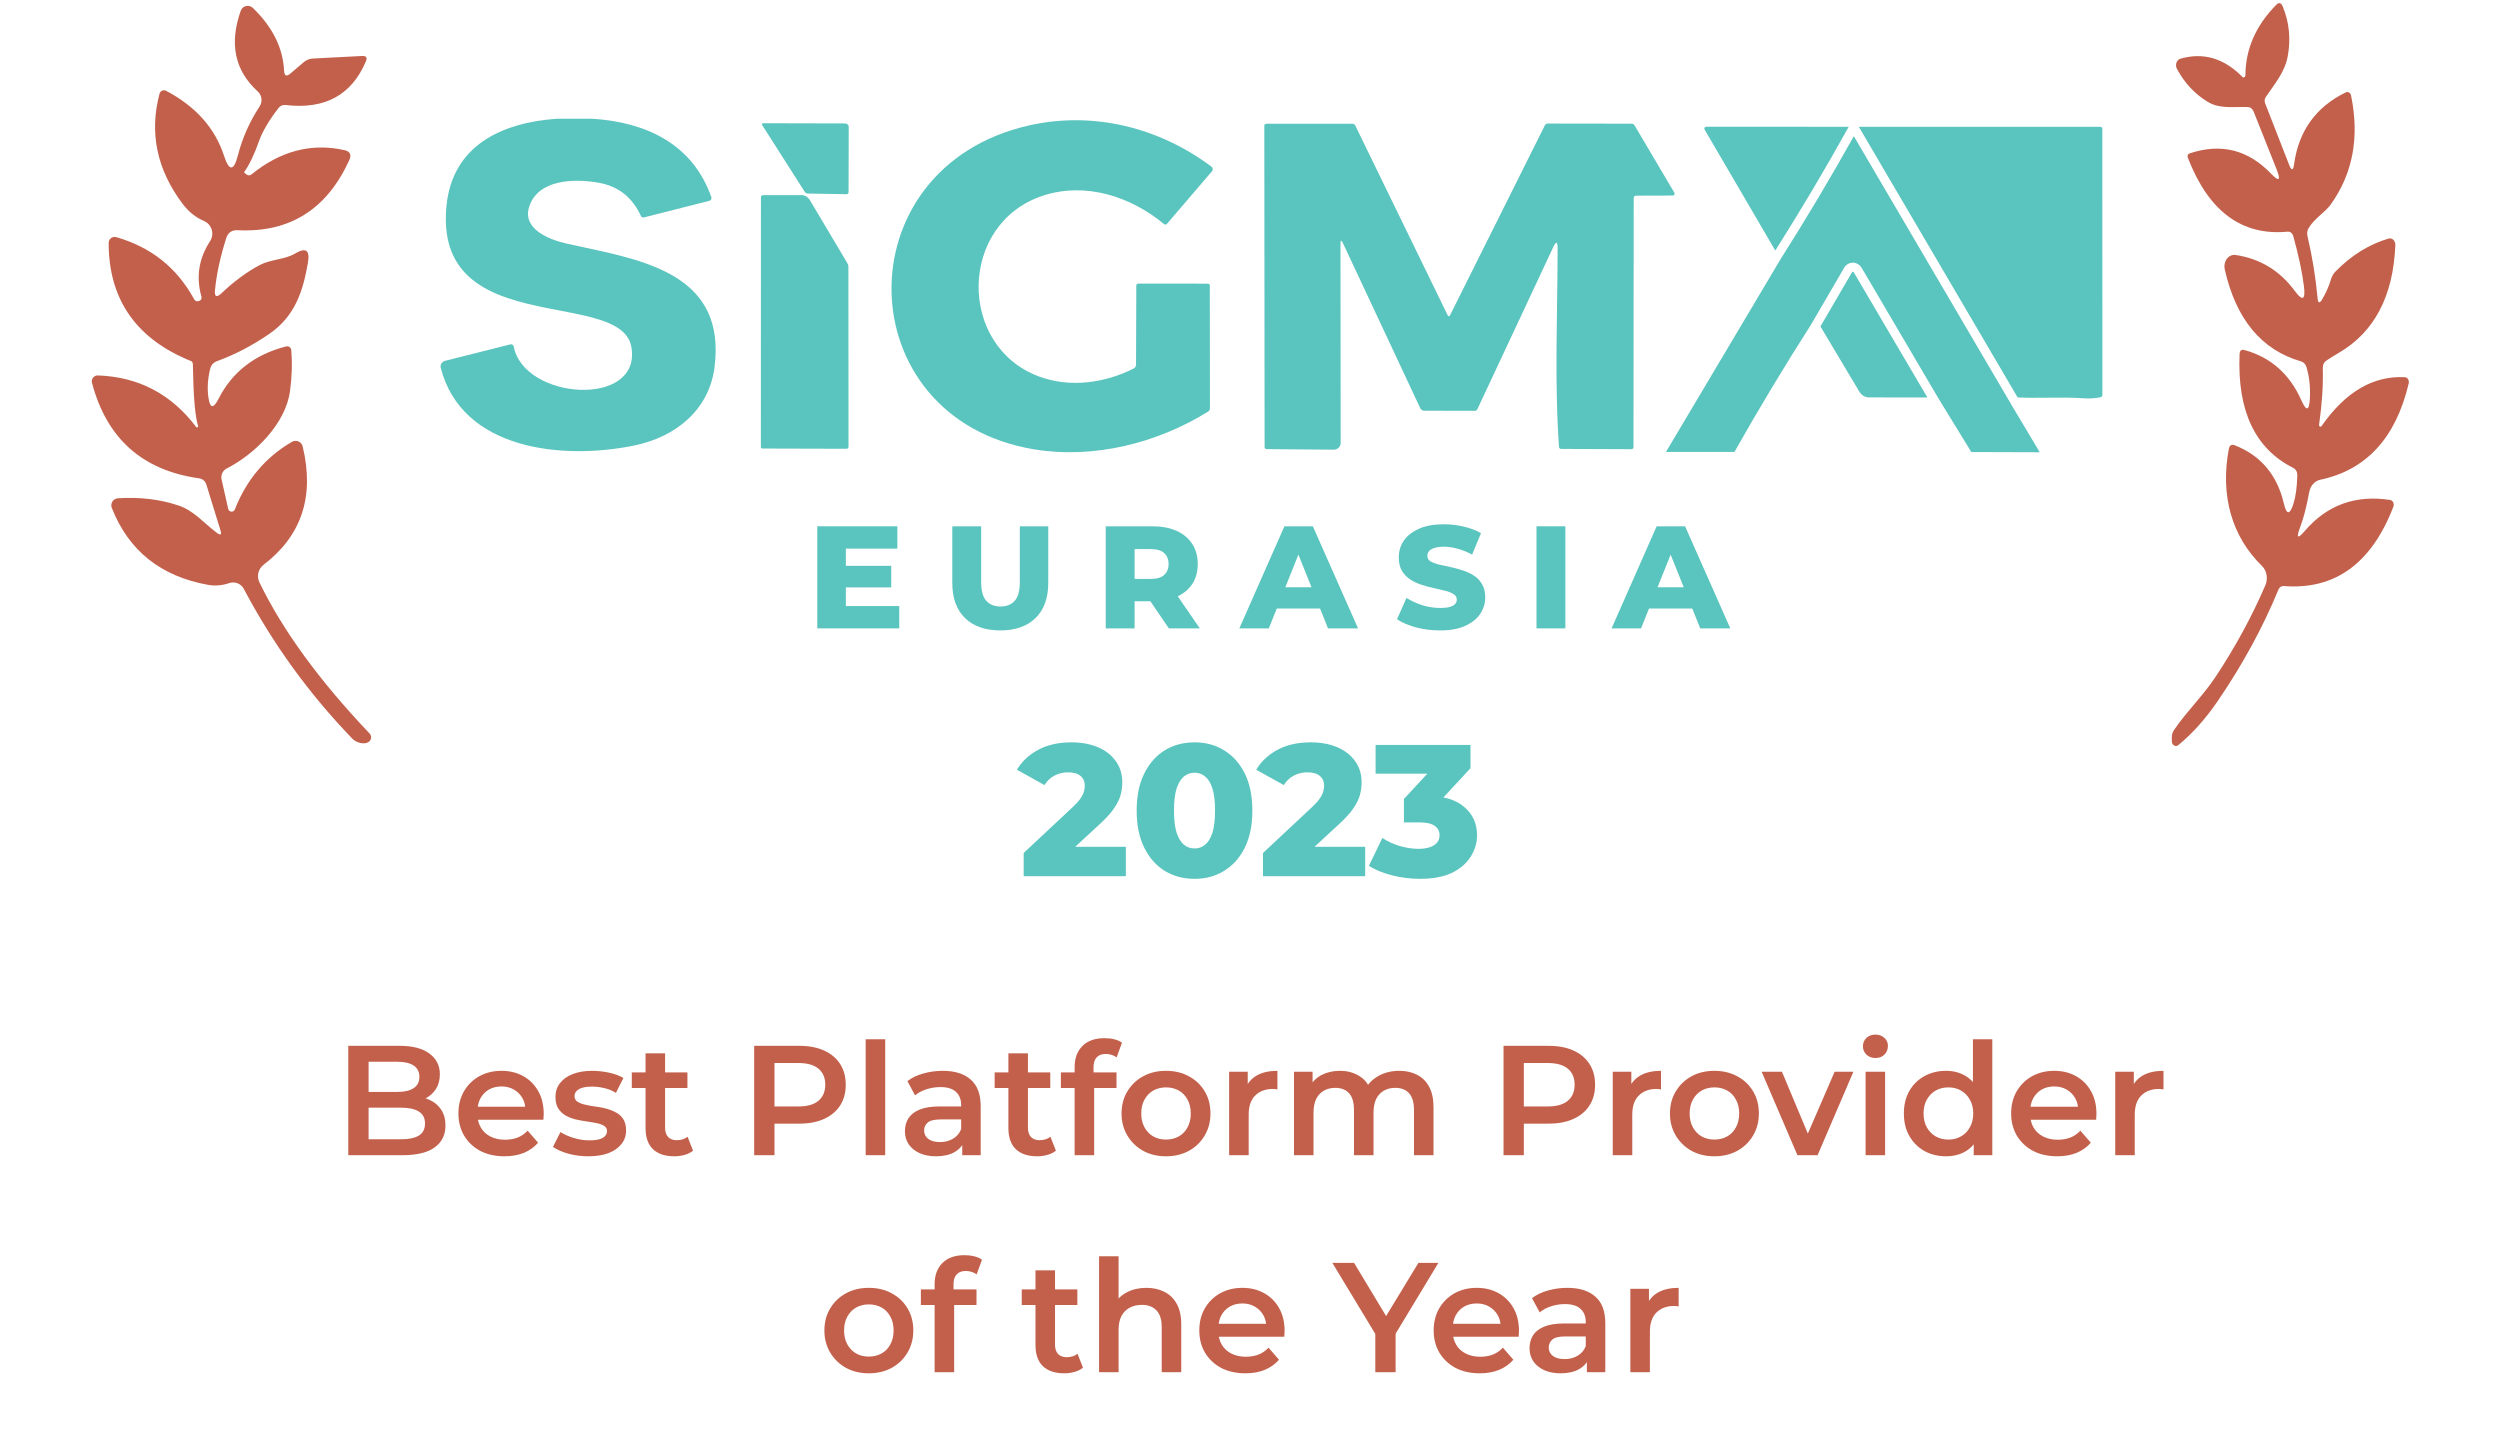 <svg width="288" height="166" viewBox="0 0 288 166" fill="none" xmlns="http://www.w3.org/2000/svg">
<path d="M24.767 33.43C24.693 34.196 24.94 34.316 25.507 33.79C26.94 32.43 28.4 31.35 29.887 30.55C31.187 29.86 32.767 29.93 33.987 29.21C35.227 28.47 35.723 28.813 35.477 30.24C34.917 33.51 34.007 36.43 30.997 38.48C29.043 39.82 27.047 40.86 25.007 41.6C24.593 41.753 24.33 42.043 24.217 42.47C23.93 43.623 23.86 44.723 24.007 45.77C24.187 47.056 24.573 47.12 25.167 45.96C26.74 42.86 29.333 40.843 32.947 39.91C33.016 39.892 33.088 39.889 33.158 39.901C33.228 39.913 33.294 39.94 33.352 39.98C33.41 40.02 33.458 40.072 33.494 40.133C33.529 40.193 33.551 40.26 33.557 40.33C33.683 41.85 33.633 43.43 33.407 45.07C32.887 48.86 29.317 52.34 26.117 53.97C25.891 54.084 25.71 54.271 25.603 54.501C25.497 54.731 25.469 54.991 25.527 55.24L26.287 58.62C26.303 58.706 26.347 58.785 26.413 58.843C26.478 58.902 26.561 58.938 26.649 58.944C26.736 58.951 26.824 58.929 26.898 58.881C26.971 58.833 27.027 58.763 27.057 58.68C28.39 55.273 30.58 52.68 33.627 50.9C33.74 50.834 33.867 50.795 33.998 50.787C34.129 50.779 34.26 50.801 34.38 50.853C34.501 50.904 34.607 50.983 34.692 51.084C34.776 51.184 34.836 51.302 34.867 51.43C36.253 57.17 34.753 61.713 30.367 65.06C30.065 65.291 29.853 65.619 29.765 65.989C29.678 66.359 29.721 66.748 29.887 67.09C32.56 72.61 36.79 78.413 42.577 84.5C42.648 84.574 42.7 84.665 42.729 84.764C42.757 84.864 42.762 84.968 42.741 85.07C42.72 85.171 42.675 85.266 42.61 85.346C42.545 85.426 42.462 85.489 42.367 85.53C42.213 85.603 42.053 85.636 41.887 85.63C41.347 85.616 40.897 85.42 40.537 85.04C35.577 79.893 31.427 74.16 28.087 67.84C27.932 67.547 27.679 67.318 27.373 67.196C27.067 67.073 26.728 67.064 26.417 67.17C25.59 67.45 24.783 67.52 23.997 67.38C18.53 66.406 14.823 63.45 12.877 58.51C12.829 58.391 12.811 58.263 12.823 58.136C12.835 58.008 12.878 57.886 12.947 57.778C13.016 57.669 13.11 57.579 13.222 57.513C13.333 57.447 13.458 57.408 13.587 57.4C16.093 57.24 18.417 57.516 20.557 58.23C22.347 58.83 23.447 60.23 24.977 61.38C25.417 61.713 25.557 61.616 25.397 61.09L23.777 55.84C23.643 55.406 23.353 55.16 22.907 55.1C16.387 54.173 12.283 50.506 10.597 44.1C10.568 43.998 10.565 43.892 10.586 43.788C10.607 43.685 10.653 43.588 10.719 43.506C10.785 43.423 10.87 43.356 10.967 43.312C11.064 43.268 11.17 43.246 11.277 43.25C15.963 43.416 19.74 45.4 22.607 49.2C22.627 49.22 22.652 49.233 22.68 49.238C22.709 49.242 22.737 49.237 22.762 49.223C22.787 49.21 22.807 49.188 22.819 49.162C22.83 49.136 22.833 49.107 22.827 49.08C22.48 48.066 22.277 45.693 22.217 41.96C22.217 41.746 22.113 41.61 21.907 41.55C21.8 41.516 21.643 41.453 21.437 41.36C15.49 38.76 12.517 34.296 12.517 27.97C12.517 27.864 12.542 27.761 12.589 27.667C12.637 27.573 12.705 27.491 12.79 27.428C12.874 27.365 12.972 27.322 13.075 27.303C13.179 27.285 13.286 27.29 13.387 27.32C17.387 28.46 20.373 30.833 22.347 34.44C22.453 34.646 22.607 34.733 22.807 34.7C23.153 34.64 23.28 34.443 23.187 34.11C22.573 31.87 22.91 29.763 24.197 27.79C24.324 27.593 24.407 27.372 24.44 27.14C24.473 26.909 24.454 26.674 24.387 26.451C24.319 26.227 24.203 26.022 24.048 25.849C23.892 25.676 23.701 25.54 23.487 25.45C22.547 25.056 21.727 24.396 21.027 23.47C18.067 19.523 17.183 15.3 18.377 10.8C18.396 10.722 18.433 10.65 18.485 10.588C18.536 10.527 18.601 10.478 18.674 10.445C18.747 10.413 18.827 10.397 18.907 10.399C18.987 10.402 19.066 10.422 19.137 10.46C22.543 12.26 24.767 14.753 25.807 17.94C26.4 19.76 26.933 19.743 27.407 17.89C27.92 15.896 28.753 14.02 29.907 12.26C30.082 11.992 30.157 11.671 30.117 11.354C30.076 11.037 29.924 10.744 29.687 10.53C27.04 8.123 26.39 5.023 27.737 1.23C27.785 1.096 27.866 0.977 27.972 0.884C28.079 0.79 28.207 0.724 28.345 0.692C28.483 0.66 28.627 0.663 28.763 0.701C28.9 0.739 29.025 0.811 29.127 0.91C31.4 3.103 32.6 5.516 32.727 8.15C32.76 8.75 33.003 8.856 33.457 8.47L34.967 7.18C35.287 6.906 35.66 6.76 36.087 6.74L41.707 6.45C42.193 6.423 42.34 6.633 42.147 7.08C40.5 10.953 37.423 12.626 32.917 12.1C32.577 12.06 32.3 12.173 32.087 12.44C30.993 13.86 30.25 15.116 29.857 16.21C29.29 17.796 28.72 18.993 28.147 19.8C28.113 19.846 28.12 19.886 28.167 19.92L28.417 20.11C28.493 20.17 28.588 20.202 28.684 20.202C28.78 20.202 28.873 20.17 28.947 20.11C32.293 17.39 35.863 16.45 39.657 17.29C40.33 17.436 40.523 17.823 40.237 18.45C37.643 24.13 33.36 26.82 27.387 26.52C26.707 26.486 26.263 26.793 26.057 27.44C25.363 29.646 24.933 31.643 24.767 33.43Z" fill="#C3604B"/>
<path d="M64.18 13.675H68.17C74.387 14.047 79.797 16.576 81.945 22.708C81.961 22.751 81.967 22.797 81.965 22.842C81.962 22.887 81.949 22.931 81.928 22.971C81.907 23.011 81.878 23.046 81.842 23.074C81.807 23.102 81.766 23.122 81.721 23.133L74.168 25.051C74.106 25.067 74.039 25.06 73.98 25.032C73.921 25.003 73.873 24.955 73.844 24.896C72.853 22.741 71.243 21.463 69.014 21.061C66.168 20.547 61.958 20.632 60.95 23.851C60.17 26.348 63.181 27.584 65.188 28.04C65.875 28.196 66.582 28.348 67.299 28.502C74.9 30.133 83.607 32.001 82.319 42.267C81.694 47.257 77.803 50.379 72.95 51.348C64.722 53 53.215 51.818 50.775 42.386C50.73 42.213 50.758 42.03 50.852 41.876C50.946 41.723 51.098 41.612 51.276 41.567L58.793 39.672C58.834 39.661 58.876 39.658 58.918 39.664C58.96 39.67 59 39.685 59.036 39.707C59.072 39.729 59.103 39.758 59.127 39.792C59.151 39.827 59.168 39.865 59.176 39.906C60.362 46.132 73.945 46.987 72.736 39.991C72.266 37.271 68.622 36.571 64.471 35.773C58.104 34.55 50.546 33.097 51.427 23.78C52.084 16.802 57.726 14.127 64.18 13.675Z" fill="#5AC4BE"/>
<path d="M120.176 22.531C110.42 25.719 110.255 39.871 119.697 43.373C123.245 44.693 127.264 44.144 130.616 42.444C130.693 42.404 130.758 42.343 130.803 42.269C130.847 42.195 130.871 42.11 130.871 42.023L130.903 32.884C130.903 32.826 130.927 32.771 130.97 32.73C131.013 32.69 131.071 32.667 131.131 32.667L139.132 32.676C139.194 32.676 139.253 32.698 139.298 32.739C139.342 32.779 139.368 32.835 139.369 32.893L139.382 47.062C139.382 47.13 139.364 47.197 139.329 47.258C139.294 47.318 139.243 47.37 139.182 47.407C133.353 51.043 125.977 52.911 119.099 51.76C97.626 48.164 97.033 19.299 118.557 14.446C125.973 12.777 133.553 14.694 139.574 19.21C139.613 19.24 139.645 19.276 139.669 19.318C139.693 19.36 139.708 19.406 139.713 19.453C139.718 19.501 139.714 19.549 139.699 19.595C139.685 19.641 139.661 19.683 139.629 19.72L134.434 25.786C134.413 25.809 134.388 25.829 134.359 25.843C134.331 25.857 134.3 25.866 134.268 25.868C134.236 25.871 134.205 25.867 134.174 25.857C134.144 25.848 134.116 25.832 134.092 25.812C130.26 22.624 125.038 20.942 120.176 22.531Z" fill="#5AC4BE"/>
<path d="M87.961 14.198L97.361 14.22C97.471 14.221 97.576 14.263 97.653 14.336C97.73 14.409 97.773 14.508 97.772 14.61L97.754 22.133C97.754 22.165 97.747 22.196 97.736 22.225C97.724 22.255 97.707 22.281 97.685 22.303C97.663 22.326 97.638 22.343 97.609 22.355C97.581 22.367 97.551 22.372 97.521 22.372L93.046 22.297C92.981 22.295 92.914 22.276 92.854 22.239C92.793 22.203 92.74 22.151 92.7 22.088L87.82 14.437C87.719 14.278 87.766 14.198 87.961 14.198Z" fill="#5AC4BE"/>
<path d="M167.059 36.289L177.974 14.428C178.002 14.37 178.048 14.32 178.106 14.286C178.165 14.252 178.232 14.233 178.302 14.233L187.953 14.247C188.022 14.246 188.091 14.264 188.152 14.298C188.212 14.333 188.264 14.382 188.3 14.441L192.888 22.204C192.907 22.236 192.917 22.273 192.917 22.311C192.917 22.349 192.906 22.386 192.887 22.418C192.868 22.451 192.84 22.478 192.807 22.497C192.773 22.516 192.735 22.526 192.697 22.527L188.464 22.54C188.395 22.54 188.329 22.567 188.28 22.615C188.231 22.663 188.204 22.729 188.204 22.797L188.177 51.525C188.177 51.584 188.153 51.64 188.11 51.682C188.067 51.723 188.009 51.747 187.949 51.747L179.839 51.716C179.778 51.716 179.719 51.692 179.674 51.649C179.629 51.606 179.602 51.548 179.597 51.486C179.214 46.129 179.294 40.615 179.373 35.151C179.405 32.951 179.436 30.759 179.438 28.589C179.438 27.789 179.267 27.753 178.927 28.482L170.192 47.142C170.168 47.196 170.128 47.243 170.077 47.275C170.025 47.308 169.966 47.324 169.905 47.323L164.076 47.319C163.98 47.319 163.885 47.291 163.803 47.239C163.722 47.188 163.656 47.114 163.615 47.026L154.721 28.04C154.524 27.62 154.425 27.629 154.425 28.066L154.443 51.043C154.443 51.143 154.422 51.242 154.382 51.335C154.341 51.428 154.282 51.512 154.208 51.583C154.133 51.654 154.045 51.71 153.947 51.748C153.85 51.786 153.745 51.805 153.64 51.804L145.914 51.738C145.852 51.737 145.793 51.713 145.749 51.672C145.706 51.63 145.681 51.574 145.681 51.517L145.649 14.472C145.649 14.414 145.674 14.357 145.717 14.316C145.761 14.274 145.82 14.251 145.882 14.251H155.793C155.862 14.251 155.931 14.271 155.99 14.307C156.049 14.344 156.096 14.397 156.126 14.459L166.758 36.289C166.858 36.489 166.959 36.489 167.059 36.289Z" fill="#5AC4BE"/>
<path d="M87.82 51.671C87.775 51.671 87.732 51.653 87.7 51.621C87.668 51.589 87.651 51.545 87.651 51.499L87.66 22.713C87.66 22.651 87.684 22.591 87.727 22.547C87.769 22.503 87.828 22.478 87.888 22.478H92.353C92.538 22.479 92.724 22.536 92.894 22.644C93.064 22.751 93.211 22.905 93.32 23.089L97.612 30.311C97.694 30.45 97.735 30.589 97.735 30.727L97.749 51.472C97.749 51.532 97.725 51.59 97.682 51.632C97.639 51.674 97.581 51.698 97.521 51.698L87.82 51.671Z" fill="#5AC4BE"/>
<path d="M196.551 14.597L212.97 14.606L212.95 14.643C210.276 19.46 207.464 24.2 204.513 28.862L196.364 14.916C196.345 14.884 196.335 14.848 196.335 14.81C196.335 14.773 196.345 14.737 196.364 14.705C196.383 14.672 196.41 14.646 196.443 14.627C196.476 14.608 196.513 14.598 196.551 14.597Z" fill="#5AC4BE"/>
<path d="M232.431 45.784C233.623 45.842 234.794 45.828 235.959 45.815C237.328 45.8 238.689 45.784 240.064 45.885C240.675 45.929 241.309 45.891 241.966 45.77C242.03 45.758 242.088 45.726 242.13 45.677C242.171 45.629 242.194 45.567 242.194 45.504L242.189 14.828C242.189 14.769 242.165 14.713 242.123 14.671C242.08 14.629 242.022 14.606 241.961 14.606H214.137L232.431 45.784Z" fill="#5AC4BE"/>
<path d="M222.035 45.788L213.578 31.411C213.492 31.266 213.41 31.263 213.33 31.401L209.715 37.605L214.162 45.061C214.448 45.54 214.841 45.78 215.343 45.783L222.035 45.788Z" fill="#5AC4BE"/>
<path d="M231.947 47.02L234.979 52.099L227.105 52.075C227.099 52.071 227.088 52.062 227.078 52.045L223.357 45.978L214.477 30.882L214.475 30.88C214.423 30.791 214.336 30.663 214.203 30.546C214.065 30.425 213.824 30.27 213.491 30.258C212.812 30.232 212.489 30.772 212.428 30.879L208.611 37.429C205.525 42.255 202.591 47.133 199.807 52.062L191.917 52.066L205.177 29.763C208.107 25.147 210.902 20.455 213.562 15.687L231.947 47.02Z" fill="#5AC4BE"/>
<path d="M97.443 67.669V69.82H103.592V72.39H94.15V60.63H103.373V63.201H97.443V65.183H102.668V67.669H97.443Z" fill="#5AC4BE"/>
<path d="M111.166 71.197C112.141 72.149 113.496 72.625 115.232 72.625C116.968 72.625 118.323 72.149 119.297 71.197C120.272 70.245 120.759 68.896 120.759 67.149V60.63H117.483V67.048C117.483 68.056 117.287 68.778 116.895 69.215C116.503 69.652 115.96 69.87 115.265 69.87C114.571 69.87 114.022 69.652 113.619 69.215C113.227 68.778 113.031 68.056 113.031 67.048V60.63H109.705V67.149C109.705 68.896 110.192 70.245 111.166 71.197Z" fill="#5AC4BE"/>
<path fill-rule="evenodd" clip-rule="evenodd" d="M127.381 60.63V72.39H130.707V69.265H132.523L134.655 72.39H138.217L135.679 68.692C136.39 68.35 136.945 67.88 137.343 67.283C137.769 66.633 137.981 65.866 137.981 64.981C137.981 64.085 137.769 63.313 137.343 62.663C136.917 62.002 136.313 61.498 135.529 61.151C134.756 60.804 133.832 60.63 132.757 60.63H127.381ZM130.707 66.695H132.555C133.249 66.695 133.765 66.544 134.101 66.241C134.448 65.939 134.621 65.519 134.621 64.981C134.621 64.433 134.448 64.007 134.101 63.705C133.765 63.402 133.249 63.251 132.555 63.251H130.707V66.695Z" fill="#5AC4BE"/>
<path fill-rule="evenodd" clip-rule="evenodd" d="M147.964 60.63L142.773 72.39H146.167L147.084 70.105H152.071L152.988 72.39H156.448L151.24 60.63H147.964ZM151.086 67.653L149.577 63.892L148.068 67.653H151.086Z" fill="#5AC4BE"/>
<path d="M163.103 72.273C163.999 72.508 164.929 72.625 165.892 72.625C167.057 72.625 168.02 72.452 168.782 72.105C169.555 71.757 170.131 71.298 170.512 70.727C170.904 70.145 171.1 69.512 171.1 68.829C171.1 68.213 170.977 67.703 170.731 67.3C170.495 66.885 170.182 66.555 169.79 66.309C169.398 66.051 168.961 65.849 168.479 65.704C168.009 65.547 167.533 65.418 167.051 65.317C166.581 65.217 166.144 65.121 165.741 65.032C165.349 64.931 165.03 64.808 164.783 64.662C164.548 64.505 164.431 64.298 164.431 64.041C164.431 63.839 164.492 63.66 164.615 63.503C164.739 63.346 164.94 63.223 165.22 63.133C165.5 63.033 165.87 62.982 166.329 62.982C166.844 62.982 167.376 63.061 167.925 63.217C168.474 63.363 169.028 63.587 169.588 63.889L170.613 61.42C170.031 61.084 169.364 60.832 168.614 60.664C167.875 60.485 167.119 60.395 166.346 60.395C165.192 60.395 164.229 60.569 163.456 60.916C162.683 61.263 162.101 61.722 161.709 62.293C161.328 62.865 161.138 63.503 161.138 64.209C161.138 64.836 161.261 65.357 161.507 65.771C161.754 66.174 162.073 66.505 162.465 66.762C162.857 67.009 163.288 67.21 163.759 67.367C164.24 67.524 164.716 67.653 165.187 67.753C165.668 67.854 166.105 67.955 166.497 68.056C166.889 68.157 167.208 68.285 167.455 68.442C167.701 68.599 167.824 68.812 167.824 69.081C167.824 69.271 167.757 69.439 167.623 69.585C167.499 69.719 167.298 69.831 167.018 69.921C166.738 69.999 166.368 70.038 165.909 70.038C165.226 70.038 164.537 69.932 163.843 69.719C163.159 69.495 162.555 69.215 162.028 68.879L160.936 71.332C161.496 71.713 162.219 72.026 163.103 72.273Z" fill="#5AC4BE"/>
<path d="M177.005 60.63V72.39H180.331V60.63H177.005Z" fill="#5AC4BE"/>
<path fill-rule="evenodd" clip-rule="evenodd" d="M190.846 60.63L185.655 72.39H189.048L189.965 70.105H194.952L195.869 72.39H199.33L194.122 60.63H190.846ZM193.968 67.653L192.459 63.892L190.95 67.653H193.968Z" fill="#5AC4BE"/>
<path d="M264.986 60.712C264.493 61.999 264.672 62.146 265.522 61.153C268.084 58.172 271.357 56.986 275.341 57.593C275.415 57.603 275.486 57.635 275.548 57.684C275.61 57.733 275.662 57.799 275.698 57.876C275.735 57.953 275.755 58.039 275.758 58.127C275.761 58.215 275.746 58.303 275.715 58.383C273.181 64.936 268.968 67.979 263.074 67.513C262.948 67.504 262.823 67.54 262.716 67.614C262.608 67.689 262.523 67.8 262.47 67.933C260.679 72.293 258.336 76.589 255.44 80.823C254.062 82.829 252.566 84.499 250.951 85.832C250.88 85.894 250.795 85.93 250.707 85.938C250.619 85.946 250.53 85.925 250.452 85.878C250.373 85.83 250.308 85.757 250.262 85.668C250.217 85.579 250.193 85.477 250.194 85.373V84.942C250.194 84.629 250.277 84.349 250.441 84.103C251.946 81.903 253.816 80.123 255.253 77.942C257.52 74.516 259.427 71.006 260.974 67.412C261.131 67.046 261.178 66.629 261.107 66.227C261.036 65.826 260.851 65.464 260.583 65.203C257.072 61.782 255.763 57.042 256.757 51.742C256.842 51.296 257.069 51.146 257.437 51.292C260.441 52.472 262.328 54.709 263.099 58.002C263.411 59.329 263.776 59.349 264.196 58.062C264.462 57.242 264.612 56.156 264.646 54.803C264.663 54.369 264.502 54.066 264.162 53.892C259.781 51.686 257.726 47.326 257.998 40.812C258.021 40.386 258.208 40.222 258.559 40.322C261.586 41.156 263.771 43.086 265.114 46.112C265.698 47.432 266.026 47.352 266.1 45.873C266.162 44.599 266.035 43.419 265.717 42.333C265.61 41.953 265.389 41.716 265.054 41.623C260.509 40.303 257.588 36.773 256.29 31.032C256.242 30.822 256.24 30.602 256.282 30.39C256.325 30.179 256.411 29.982 256.533 29.819C256.656 29.655 256.811 29.529 256.985 29.451C257.159 29.373 257.346 29.346 257.531 29.372C260.359 29.793 262.637 31.176 264.366 33.523C265.261 34.742 265.61 34.556 265.411 32.962C265.207 31.336 264.802 29.429 264.196 27.242C264.082 26.843 263.847 26.659 263.49 26.693C258.225 27.173 254.405 24.323 252.031 18.143C252.014 18.098 252.006 18.05 252.006 18.001C252.006 17.953 252.015 17.905 252.032 17.862C252.049 17.818 252.074 17.779 252.104 17.749C252.135 17.718 252.17 17.695 252.209 17.683C255.825 16.463 258.959 17.233 261.611 19.993C262.575 20.993 262.785 20.809 262.24 19.443L259.622 12.863C259.486 12.523 259.259 12.346 258.942 12.333C257.361 12.273 255.72 12.583 254.326 11.733C252.835 10.826 251.654 9.556 250.781 7.923C250.725 7.819 250.692 7.702 250.682 7.58C250.673 7.458 250.688 7.335 250.728 7.222C250.767 7.109 250.828 7.008 250.907 6.928C250.986 6.848 251.079 6.791 251.18 6.763C253.822 6.003 256.205 6.703 258.33 8.863C258.359 8.893 258.395 8.912 258.433 8.918C258.472 8.924 258.511 8.917 258.547 8.897C258.582 8.877 258.613 8.845 258.635 8.805C258.657 8.766 258.669 8.72 258.67 8.673C258.687 5.653 259.866 2.953 262.206 0.573C262.53 0.239 262.785 0.299 262.972 0.753C263.714 2.546 263.91 4.436 263.558 6.423C263.227 8.313 262.07 9.613 261.033 11.153C260.875 11.386 260.846 11.639 260.948 11.913L263.711 18.993C263.983 19.706 264.173 19.676 264.281 18.903C264.814 15.069 266.797 12.316 270.232 10.643C270.292 10.613 270.357 10.599 270.423 10.602C270.488 10.605 270.552 10.625 270.611 10.661C270.669 10.696 270.72 10.745 270.76 10.806C270.8 10.867 270.829 10.938 270.844 11.013C271.83 15.806 271.05 19.986 268.506 23.553C267.868 24.453 266.653 25.122 265.955 26.273C265.791 26.546 265.746 26.849 265.819 27.183C266.381 29.596 266.769 31.983 266.984 34.343C267.035 34.936 267.208 34.989 267.503 34.502C267.939 33.782 268.288 32.989 268.548 32.123C268.65 31.802 268.809 31.529 269.024 31.303C270.872 29.416 272.918 28.142 275.162 27.483C275.257 27.454 275.357 27.453 275.452 27.478C275.548 27.503 275.637 27.554 275.713 27.627C275.789 27.699 275.85 27.792 275.89 27.897C275.93 28.003 275.949 28.117 275.944 28.233C275.706 34.112 273.533 38.252 269.424 40.653C268.954 40.926 268.492 41.212 268.038 41.513C267.727 41.712 267.576 42.019 267.588 42.432C267.639 44.439 267.494 46.609 267.154 48.943C267.15 48.983 267.157 49.023 267.174 49.059C267.19 49.094 267.216 49.122 267.248 49.139C267.279 49.155 267.314 49.16 267.348 49.152C267.381 49.143 267.412 49.123 267.435 49.093C270.195 45.139 273.4 43.259 277.049 43.453C277.121 43.456 277.19 43.48 277.253 43.52C277.316 43.561 277.37 43.618 277.412 43.687C277.453 43.756 277.481 43.836 277.494 43.92C277.506 44.004 277.502 44.09 277.483 44.172C275.998 50.453 272.595 54.153 267.273 55.273C266.969 55.337 266.688 55.507 266.465 55.76C266.243 56.012 266.089 56.337 266.024 56.693C265.706 58.392 265.36 59.733 264.986 60.712Z" fill="#C3604B"/>
<path d="M117.927 100.94V98.262L123.586 92.97C123.99 92.595 124.285 92.264 124.472 91.976C124.674 91.688 124.803 91.429 124.861 91.198C124.933 90.954 124.969 90.731 124.969 90.529C124.969 90.039 124.803 89.658 124.472 89.384C124.155 89.111 123.673 88.974 123.025 88.974C122.478 88.974 121.966 89.096 121.491 89.341C121.016 89.586 120.627 89.953 120.325 90.442L117.15 88.671C117.711 87.721 118.525 86.958 119.59 86.382C120.656 85.806 121.93 85.518 123.414 85.518C124.58 85.518 125.602 85.705 126.481 86.079C127.359 86.454 128.043 86.987 128.533 87.678C129.037 88.369 129.289 89.183 129.289 90.118C129.289 90.608 129.224 91.098 129.094 91.587C128.965 92.062 128.713 92.574 128.338 93.121C127.978 93.654 127.438 94.251 126.718 94.914L122.226 99.061L121.513 97.549H129.699V100.94H117.927ZM137.619 101.242C136.323 101.242 135.171 100.933 134.163 100.314C133.169 99.695 132.384 98.802 131.808 97.635C131.232 96.469 130.944 95.05 130.944 93.38C130.944 91.71 131.232 90.291 131.808 89.125C132.384 87.959 133.169 87.066 134.163 86.447C135.171 85.827 136.323 85.518 137.619 85.518C138.9 85.518 140.038 85.827 141.031 86.447C142.039 87.066 142.831 87.959 143.407 89.125C143.983 90.291 144.271 91.71 144.271 93.38C144.271 95.05 143.983 96.469 143.407 97.635C142.831 98.802 142.039 99.695 141.031 100.314C140.038 100.933 138.9 101.242 137.619 101.242ZM137.619 97.743C138.079 97.743 138.483 97.599 138.828 97.311C139.188 97.023 139.469 96.562 139.671 95.929C139.872 95.281 139.973 94.431 139.973 93.38C139.973 92.314 139.872 91.465 139.671 90.831C139.469 90.198 139.188 89.737 138.828 89.449C138.483 89.161 138.079 89.017 137.619 89.017C137.158 89.017 136.747 89.161 136.387 89.449C136.042 89.737 135.761 90.198 135.545 90.831C135.343 91.465 135.243 92.314 135.243 93.38C135.243 94.431 135.343 95.281 135.545 95.929C135.761 96.562 136.042 97.023 136.387 97.311C136.747 97.599 137.158 97.743 137.619 97.743ZM145.497 100.94V98.262L151.156 92.97C151.559 92.595 151.854 92.264 152.042 91.976C152.243 91.688 152.373 91.429 152.43 91.198C152.502 90.954 152.538 90.731 152.538 90.529C152.538 90.039 152.373 89.658 152.042 89.384C151.725 89.111 151.242 88.974 150.594 88.974C150.047 88.974 149.536 89.096 149.061 89.341C148.586 89.586 148.197 89.953 147.894 90.442L144.719 88.671C145.281 87.721 146.094 86.958 147.16 86.382C148.226 85.806 149.5 85.518 150.983 85.518C152.15 85.518 153.172 85.705 154.05 86.079C154.929 86.454 155.613 86.987 156.102 87.678C156.606 88.369 156.858 89.183 156.858 90.118C156.858 90.608 156.794 91.098 156.664 91.587C156.534 92.062 156.282 92.574 155.908 93.121C155.548 93.654 155.008 94.251 154.288 94.914L149.795 99.061L149.082 97.549H157.269V100.94H145.497ZM163.568 101.242C162.517 101.242 161.466 101.113 160.414 100.854C159.378 100.594 158.47 100.227 157.693 99.752L159.248 96.534C159.853 96.937 160.522 97.246 161.257 97.463C162.006 97.678 162.733 97.787 163.438 97.787C164.173 97.787 164.756 97.65 165.188 97.376C165.62 97.103 165.836 96.714 165.836 96.21C165.836 95.763 165.656 95.41 165.296 95.151C164.936 94.878 164.346 94.741 163.525 94.741H161.732V92.041L165.793 87.656L166.203 89.125H158.47V85.82H169.4V88.499L165.339 92.883L163.244 91.695H164.41C166.297 91.695 167.722 92.12 168.687 92.97C169.666 93.805 170.156 94.885 170.156 96.21C170.156 97.074 169.918 97.887 169.443 98.65C168.982 99.414 168.27 100.04 167.305 100.53C166.34 101.005 165.094 101.242 163.568 101.242Z" fill="#5AC4BE"/>
<path d="M40.123 133.079V120.479H46.027C47.539 120.479 48.691 120.779 49.483 121.379C50.275 121.967 50.671 122.759 50.671 123.755C50.671 124.427 50.515 125.003 50.203 125.483C49.891 125.951 49.471 126.317 48.943 126.581C48.427 126.833 47.863 126.959 47.251 126.959L47.575 126.311C48.283 126.311 48.919 126.443 49.483 126.707C50.047 126.959 50.491 127.331 50.815 127.823C51.151 128.315 51.319 128.927 51.319 129.659C51.319 130.739 50.905 131.579 50.077 132.179C49.249 132.779 48.019 133.079 46.387 133.079H40.123ZM42.463 131.243H46.243C47.119 131.243 47.791 131.099 48.259 130.811C48.727 130.523 48.961 130.061 48.961 129.425C48.961 128.801 48.727 128.345 48.259 128.057C47.791 127.757 47.119 127.607 46.243 127.607H42.283V125.789H45.775C46.591 125.789 47.215 125.645 47.647 125.357C48.091 125.069 48.313 124.637 48.313 124.061C48.313 123.473 48.091 123.035 47.647 122.747C47.215 122.459 46.591 122.315 45.775 122.315H42.463V131.243ZM58.119 133.205C57.051 133.205 56.115 132.995 55.311 132.575C54.519 132.143 53.901 131.555 53.457 130.811C53.025 130.067 52.809 129.221 52.809 128.273C52.809 127.313 53.019 126.467 53.439 125.735C53.871 124.991 54.459 124.409 55.203 123.989C55.959 123.569 56.817 123.359 57.777 123.359C58.713 123.359 59.547 123.563 60.279 123.971C61.011 124.379 61.587 124.955 62.007 125.699C62.427 126.443 62.637 127.319 62.637 128.327C62.637 128.423 62.631 128.531 62.619 128.651C62.619 128.771 62.613 128.885 62.601 128.993H54.591V127.499H61.413L60.531 127.967C60.543 127.415 60.429 126.929 60.189 126.509C59.949 126.089 59.619 125.759 59.199 125.519C58.791 125.279 58.317 125.159 57.777 125.159C57.225 125.159 56.739 125.279 56.319 125.519C55.911 125.759 55.587 126.095 55.347 126.527C55.119 126.947 55.005 127.445 55.005 128.021V128.381C55.005 128.957 55.137 129.467 55.401 129.911C55.665 130.355 56.037 130.697 56.517 130.937C56.997 131.177 57.549 131.297 58.173 131.297C58.713 131.297 59.199 131.213 59.631 131.045C60.063 130.877 60.447 130.613 60.783 130.253L61.989 131.639C61.557 132.143 61.011 132.533 60.351 132.809C59.703 133.073 58.959 133.205 58.119 133.205ZM67.768 133.205C66.964 133.205 66.19 133.103 65.446 132.899C64.714 132.683 64.132 132.425 63.7 132.125L64.564 130.415C64.996 130.691 65.512 130.919 66.112 131.099C66.712 131.279 67.312 131.369 67.912 131.369C68.62 131.369 69.13 131.273 69.442 131.081C69.766 130.889 69.928 130.631 69.928 130.307C69.928 130.043 69.82 129.845 69.604 129.713C69.388 129.569 69.106 129.461 68.758 129.389C68.41 129.317 68.02 129.251 67.588 129.191C67.168 129.131 66.742 129.053 66.31 128.957C65.89 128.849 65.506 128.699 65.158 128.507C64.81 128.303 64.528 128.033 64.312 127.697C64.096 127.361 63.988 126.917 63.988 126.365C63.988 125.753 64.162 125.225 64.51 124.781C64.858 124.325 65.344 123.977 65.968 123.737C66.604 123.485 67.354 123.359 68.218 123.359C68.866 123.359 69.52 123.431 70.18 123.575C70.84 123.719 71.386 123.923 71.818 124.187L70.954 125.897C70.498 125.621 70.036 125.435 69.568 125.339C69.112 125.231 68.656 125.177 68.2 125.177C67.516 125.177 67.006 125.279 66.67 125.483C66.346 125.687 66.184 125.945 66.184 126.257C66.184 126.545 66.292 126.761 66.508 126.905C66.724 127.049 67.006 127.163 67.354 127.247C67.702 127.331 68.086 127.403 68.506 127.463C68.938 127.511 69.364 127.589 69.784 127.697C70.204 127.805 70.588 127.955 70.936 128.147C71.296 128.327 71.584 128.585 71.8 128.921C72.016 129.257 72.124 129.695 72.124 130.235C72.124 130.835 71.944 131.357 71.584 131.801C71.236 132.245 70.738 132.593 70.09 132.845C69.442 133.085 68.668 133.205 67.768 133.205ZM77.68 133.205C76.624 133.205 75.808 132.935 75.231 132.395C74.656 131.843 74.368 131.033 74.368 129.965V121.343H76.618V129.911C76.618 130.367 76.731 130.721 76.96 130.973C77.2 131.225 77.529 131.351 77.95 131.351C78.454 131.351 78.874 131.219 79.21 130.955L79.84 132.557C79.576 132.773 79.251 132.935 78.868 133.043C78.484 133.151 78.088 133.205 77.68 133.205ZM72.784 125.339V123.539H79.192V125.339H72.784ZM86.881 133.079V120.479H92.065C93.181 120.479 94.135 120.659 94.927 121.019C95.731 121.379 96.349 121.895 96.781 122.567C97.213 123.239 97.429 124.037 97.429 124.961C97.429 125.885 97.213 126.683 96.781 127.355C96.349 128.027 95.731 128.543 94.927 128.903C94.135 129.263 93.181 129.443 92.065 129.443H88.177L89.221 128.345V133.079H86.881ZM89.221 128.597L88.177 127.463H91.957C92.989 127.463 93.763 127.247 94.279 126.815C94.807 126.371 95.071 125.753 95.071 124.961C95.071 124.157 94.807 123.539 94.279 123.107C93.763 122.675 92.989 122.459 91.957 122.459H88.177L89.221 121.307V128.597ZM99.726 133.079V119.723H101.976V133.079H99.726ZM110.851 133.079V131.135L110.725 130.721V127.319C110.725 126.659 110.527 126.149 110.131 125.789C109.735 125.417 109.135 125.231 108.331 125.231C107.791 125.231 107.257 125.315 106.729 125.483C106.213 125.651 105.775 125.885 105.415 126.185L104.533 124.547C105.049 124.151 105.661 123.857 106.369 123.665C107.089 123.461 107.833 123.359 108.601 123.359C109.993 123.359 111.067 123.695 111.823 124.367C112.591 125.027 112.975 126.053 112.975 127.445V133.079H110.851ZM107.827 133.205C107.107 133.205 106.477 133.085 105.937 132.845C105.397 132.593 104.977 132.251 104.677 131.819C104.389 131.375 104.245 130.877 104.245 130.325C104.245 129.785 104.371 129.299 104.623 128.867C104.887 128.435 105.313 128.093 105.901 127.841C106.489 127.589 107.269 127.463 108.241 127.463H111.031V128.957H108.403C107.635 128.957 107.119 129.083 106.855 129.335C106.591 129.575 106.459 129.875 106.459 130.235C106.459 130.643 106.621 130.967 106.945 131.207C107.269 131.447 107.719 131.567 108.295 131.567C108.847 131.567 109.339 131.441 109.771 131.189C110.215 130.937 110.533 130.565 110.725 130.073L111.103 131.423C110.887 131.987 110.497 132.425 109.933 132.737C109.381 133.049 108.679 133.205 107.827 133.205ZM119.48 133.205C118.424 133.205 117.608 132.935 117.032 132.395C116.456 131.843 116.168 131.033 116.168 129.965V121.343H118.418V129.911C118.418 130.367 118.532 130.721 118.76 130.973C119 131.225 119.33 131.351 119.75 131.351C120.254 131.351 120.674 131.219 121.01 130.955L121.64 132.557C121.376 132.773 121.052 132.935 120.668 133.043C120.284 133.151 119.888 133.205 119.48 133.205ZM114.584 125.339V123.539H120.992V125.339H114.584ZM123.797 133.079V122.927C123.797 121.919 124.091 121.115 124.679 120.515C125.279 119.903 126.131 119.597 127.235 119.597C127.631 119.597 128.003 119.639 128.351 119.723C128.711 119.807 129.011 119.939 129.251 120.119L128.639 121.811C128.471 121.679 128.279 121.583 128.063 121.523C127.847 121.451 127.625 121.415 127.397 121.415C126.929 121.415 126.575 121.547 126.335 121.811C126.095 122.063 125.975 122.447 125.975 122.963V124.043L126.047 125.051V133.079H123.797ZM122.213 125.339V123.539H128.621V125.339H122.213ZM134.315 133.205C133.331 133.205 132.455 132.995 131.687 132.575C130.919 132.143 130.313 131.555 129.869 130.811C129.425 130.067 129.203 129.221 129.203 128.273C129.203 127.313 129.425 126.467 129.869 125.735C130.313 124.991 130.919 124.409 131.687 123.989C132.455 123.569 133.331 123.359 134.315 123.359C135.311 123.359 136.193 123.569 136.961 123.989C137.741 124.409 138.347 124.985 138.779 125.717C139.223 126.449 139.445 127.301 139.445 128.273C139.445 129.221 139.223 130.067 138.779 130.811C138.347 131.555 137.741 132.143 136.961 132.575C136.193 132.995 135.311 133.205 134.315 133.205ZM134.315 131.279C134.867 131.279 135.359 131.159 135.791 130.919C136.223 130.679 136.559 130.331 136.799 129.875C137.051 129.419 137.177 128.885 137.177 128.273C137.177 127.649 137.051 127.115 136.799 126.671C136.559 126.215 136.223 125.867 135.791 125.627C135.359 125.387 134.873 125.267 134.333 125.267C133.781 125.267 133.289 125.387 132.857 125.627C132.437 125.867 132.101 126.215 131.849 126.671C131.597 127.115 131.471 127.649 131.471 128.273C131.471 128.885 131.597 129.419 131.849 129.875C132.101 130.331 132.437 130.679 132.857 130.919C133.289 131.159 133.775 131.279 134.315 131.279ZM141.597 133.079V123.467H143.739V126.113L143.487 125.339C143.775 124.691 144.225 124.199 144.837 123.863C145.461 123.527 146.235 123.359 147.159 123.359V125.501C147.063 125.477 146.973 125.465 146.889 125.465C146.805 125.453 146.721 125.447 146.637 125.447C145.785 125.447 145.107 125.699 144.603 126.203C144.099 126.695 143.847 127.433 143.847 128.417V133.079H141.597ZM161.199 123.359C161.967 123.359 162.645 123.509 163.233 123.809C163.833 124.109 164.301 124.571 164.637 125.195C164.973 125.807 165.141 126.599 165.141 127.571V133.079H162.891V127.859C162.891 127.007 162.705 126.371 162.333 125.951C161.961 125.531 161.427 125.321 160.731 125.321C160.239 125.321 159.801 125.429 159.417 125.645C159.045 125.861 158.751 126.179 158.535 126.599C158.331 127.019 158.229 127.553 158.229 128.201V133.079H155.979V127.859C155.979 127.007 155.793 126.371 155.421 125.951C155.049 125.531 154.515 125.321 153.819 125.321C153.327 125.321 152.889 125.429 152.505 125.645C152.133 125.861 151.839 126.179 151.623 126.599C151.419 127.019 151.317 127.553 151.317 128.201V133.079H149.067V123.467H151.209V126.023L150.831 125.267C151.155 124.643 151.623 124.169 152.235 123.845C152.859 123.521 153.567 123.359 154.359 123.359C155.259 123.359 156.039 123.581 156.699 124.025C157.371 124.469 157.815 125.141 158.031 126.041L157.149 125.735C157.461 125.015 157.977 124.439 158.697 124.007C159.417 123.575 160.251 123.359 161.199 123.359ZM173.207 133.079V120.479H178.391C179.507 120.479 180.461 120.659 181.253 121.019C182.057 121.379 182.675 121.895 183.107 122.567C183.539 123.239 183.755 124.037 183.755 124.961C183.755 125.885 183.539 126.683 183.107 127.355C182.675 128.027 182.057 128.543 181.253 128.903C180.461 129.263 179.507 129.443 178.391 129.443H174.503L175.547 128.345V133.079H173.207ZM175.547 128.597L174.503 127.463H178.283C179.315 127.463 180.089 127.247 180.605 126.815C181.133 126.371 181.397 125.753 181.397 124.961C181.397 124.157 181.133 123.539 180.605 123.107C180.089 122.675 179.315 122.459 178.283 122.459H174.503L175.547 121.307V128.597ZM185.788 133.079V123.467H187.93V126.113L187.678 125.339C187.966 124.691 188.416 124.199 189.028 123.863C189.652 123.527 190.426 123.359 191.35 123.359V125.501C191.254 125.477 191.164 125.465 191.08 125.465C190.996 125.453 190.912 125.447 190.828 125.447C189.976 125.447 189.298 125.699 188.794 126.203C188.29 126.695 188.038 127.433 188.038 128.417V133.079H185.788ZM197.491 133.205C196.507 133.205 195.631 132.995 194.863 132.575C194.095 132.143 193.489 131.555 193.045 130.811C192.601 130.067 192.379 129.221 192.379 128.273C192.379 127.313 192.601 126.467 193.045 125.735C193.489 124.991 194.095 124.409 194.863 123.989C195.631 123.569 196.507 123.359 197.491 123.359C198.487 123.359 199.369 123.569 200.137 123.989C200.917 124.409 201.523 124.985 201.955 125.717C202.399 126.449 202.621 127.301 202.621 128.273C202.621 129.221 202.399 130.067 201.955 130.811C201.523 131.555 200.917 132.143 200.137 132.575C199.369 132.995 198.487 133.205 197.491 133.205ZM197.491 131.279C198.043 131.279 198.535 131.159 198.967 130.919C199.399 130.679 199.735 130.331 199.975 129.875C200.227 129.419 200.353 128.885 200.353 128.273C200.353 127.649 200.227 127.115 199.975 126.671C199.735 126.215 199.399 125.867 198.967 125.627C198.535 125.387 198.049 125.267 197.509 125.267C196.957 125.267 196.465 125.387 196.033 125.627C195.613 125.867 195.277 126.215 195.025 126.671C194.773 127.115 194.647 127.649 194.647 128.273C194.647 128.885 194.773 129.419 195.025 129.875C195.277 130.331 195.613 130.679 196.033 130.919C196.465 131.159 196.951 131.279 197.491 131.279ZM207.065 133.079L202.943 123.467H205.283L208.829 131.945H207.677L211.349 123.467H213.509L209.387 133.079H207.065ZM214.915 133.079V123.467H217.165V133.079H214.915ZM216.049 121.883C215.629 121.883 215.281 121.751 215.005 121.487C214.741 121.223 214.609 120.905 214.609 120.533C214.609 120.149 214.741 119.831 215.005 119.579C215.281 119.315 215.629 119.183 216.049 119.183C216.469 119.183 216.811 119.309 217.075 119.561C217.351 119.801 217.489 120.107 217.489 120.479C217.489 120.875 217.357 121.211 217.093 121.487C216.829 121.751 216.481 121.883 216.049 121.883ZM224.186 133.205C223.262 133.205 222.428 133.001 221.684 132.593C220.952 132.173 220.376 131.597 219.956 130.865C219.536 130.133 219.326 129.269 219.326 128.273C219.326 127.277 219.536 126.413 219.956 125.681C220.376 124.949 220.952 124.379 221.684 123.971C222.428 123.563 223.262 123.359 224.186 123.359C224.99 123.359 225.71 123.539 226.346 123.899C226.982 124.247 227.486 124.781 227.858 125.501C228.23 126.221 228.416 127.145 228.416 128.273C228.416 129.389 228.236 130.313 227.876 131.045C227.516 131.765 227.018 132.305 226.382 132.665C225.746 133.025 225.014 133.205 224.186 133.205ZM224.456 131.279C224.996 131.279 225.476 131.159 225.896 130.919C226.328 130.679 226.67 130.331 226.922 129.875C227.186 129.419 227.318 128.885 227.318 128.273C227.318 127.649 227.186 127.115 226.922 126.671C226.67 126.215 226.328 125.867 225.896 125.627C225.476 125.387 224.996 125.267 224.456 125.267C223.916 125.267 223.43 125.387 222.998 125.627C222.578 125.867 222.236 126.215 221.972 126.671C221.72 127.115 221.594 127.649 221.594 128.273C221.594 128.885 221.72 129.419 221.972 129.875C222.236 130.331 222.578 130.679 222.998 130.919C223.43 131.159 223.916 131.279 224.456 131.279ZM227.372 133.079V130.811L227.462 128.255L227.282 125.699V119.723H229.514V133.079H227.372ZM236.994 133.205C235.926 133.205 234.99 132.995 234.186 132.575C233.394 132.143 232.776 131.555 232.332 130.811C231.9 130.067 231.684 129.221 231.684 128.273C231.684 127.313 231.894 126.467 232.314 125.735C232.746 124.991 233.334 124.409 234.078 123.989C234.834 123.569 235.692 123.359 236.652 123.359C237.588 123.359 238.422 123.563 239.154 123.971C239.886 124.379 240.462 124.955 240.882 125.699C241.302 126.443 241.512 127.319 241.512 128.327C241.512 128.423 241.506 128.531 241.494 128.651C241.494 128.771 241.488 128.885 241.476 128.993H233.466V127.499H240.288L239.406 127.967C239.418 127.415 239.304 126.929 239.064 126.509C238.824 126.089 238.494 125.759 238.074 125.519C237.666 125.279 237.192 125.159 236.652 125.159C236.1 125.159 235.614 125.279 235.194 125.519C234.786 125.759 234.462 126.095 234.222 126.527C233.994 126.947 233.88 127.445 233.88 128.021V128.381C233.88 128.957 234.012 129.467 234.276 129.911C234.54 130.355 234.912 130.697 235.392 130.937C235.872 131.177 236.424 131.297 237.048 131.297C237.588 131.297 238.074 131.213 238.506 131.045C238.938 130.877 239.322 130.613 239.658 130.253L240.864 131.639C240.432 132.143 239.886 132.533 239.226 132.809C238.578 133.073 237.834 133.205 236.994 133.205ZM243.673 133.079V123.467H245.815V126.113L245.563 125.339C245.851 124.691 246.301 124.199 246.913 123.863C247.537 123.527 248.311 123.359 249.235 123.359V125.501C249.139 125.477 249.049 125.465 248.965 125.465C248.881 125.453 248.797 125.447 248.713 125.447C247.861 125.447 247.183 125.699 246.679 126.203C246.175 126.695 245.923 127.433 245.923 128.417V133.079H243.673ZM100.082 158.205C99.098 158.205 98.222 157.995 97.454 157.575C96.686 157.143 96.08 156.555 95.636 155.811C95.192 155.067 94.97 154.221 94.97 153.273C94.97 152.313 95.192 151.467 95.636 150.735C96.08 149.991 96.686 149.409 97.454 148.989C98.222 148.569 99.098 148.359 100.082 148.359C101.078 148.359 101.96 148.569 102.728 148.989C103.508 149.409 104.114 149.985 104.546 150.717C104.99 151.449 105.212 152.301 105.212 153.273C105.212 154.221 104.99 155.067 104.546 155.811C104.114 156.555 103.508 157.143 102.728 157.575C101.96 157.995 101.078 158.205 100.082 158.205ZM100.082 156.279C100.634 156.279 101.126 156.159 101.558 155.919C101.99 155.679 102.326 155.331 102.566 154.875C102.818 154.419 102.944 153.885 102.944 153.273C102.944 152.649 102.818 152.115 102.566 151.671C102.326 151.215 101.99 150.867 101.558 150.627C101.126 150.387 100.64 150.267 100.1 150.267C99.548 150.267 99.056 150.387 98.624 150.627C98.204 150.867 97.868 151.215 97.616 151.671C97.364 152.115 97.238 152.649 97.238 153.273C97.238 153.885 97.364 154.419 97.616 154.875C97.868 155.331 98.204 155.679 98.624 155.919C99.056 156.159 99.542 156.279 100.082 156.279ZM107.669 158.079V147.927C107.669 146.919 107.963 146.115 108.551 145.515C109.151 144.903 110.003 144.597 111.107 144.597C111.503 144.597 111.875 144.639 112.223 144.723C112.583 144.807 112.883 144.939 113.123 145.119L112.511 146.811C112.343 146.679 112.151 146.583 111.935 146.523C111.719 146.451 111.497 146.415 111.269 146.415C110.801 146.415 110.447 146.547 110.207 146.811C109.967 147.063 109.847 147.447 109.847 147.963V149.043L109.919 150.051V158.079H107.669ZM106.085 150.339V148.539H112.493V150.339H106.085ZM122.6 158.205C121.544 158.205 120.728 157.935 120.152 157.395C119.576 156.843 119.288 156.033 119.288 154.965V146.343H121.538V154.911C121.538 155.367 121.652 155.721 121.88 155.973C122.12 156.225 122.45 156.351 122.87 156.351C123.374 156.351 123.794 156.219 124.13 155.955L124.76 157.557C124.496 157.773 124.172 157.935 123.788 158.043C123.404 158.151 123.008 158.205 122.6 158.205ZM117.704 150.339V148.539H124.112V150.339H117.704ZM132.065 148.359C132.833 148.359 133.517 148.509 134.117 148.809C134.729 149.109 135.209 149.571 135.557 150.195C135.905 150.807 136.079 151.599 136.079 152.571V158.079H133.829V152.859C133.829 152.007 133.625 151.371 133.217 150.951C132.821 150.531 132.263 150.321 131.543 150.321C131.015 150.321 130.547 150.429 130.139 150.645C129.731 150.861 129.413 151.185 129.185 151.617C128.969 152.037 128.861 152.571 128.861 153.219V158.079H126.611V144.723H128.861V151.059L128.375 150.267C128.711 149.655 129.197 149.187 129.833 148.863C130.481 148.527 131.225 148.359 132.065 148.359ZM143.469 158.205C142.401 158.205 141.465 157.995 140.661 157.575C139.869 157.143 139.251 156.555 138.807 155.811C138.375 155.067 138.159 154.221 138.159 153.273C138.159 152.313 138.369 151.467 138.789 150.735C139.221 149.991 139.809 149.409 140.553 148.989C141.309 148.569 142.167 148.359 143.127 148.359C144.063 148.359 144.897 148.563 145.629 148.971C146.361 149.379 146.937 149.955 147.357 150.699C147.777 151.443 147.987 152.319 147.987 153.327C147.987 153.423 147.981 153.531 147.969 153.651C147.969 153.771 147.963 153.885 147.951 153.993H139.941V152.499H146.763L145.881 152.967C145.893 152.415 145.779 151.929 145.539 151.509C145.299 151.089 144.969 150.759 144.549 150.519C144.141 150.279 143.667 150.159 143.127 150.159C142.575 150.159 142.089 150.279 141.669 150.519C141.261 150.759 140.937 151.095 140.697 151.527C140.469 151.947 140.355 152.445 140.355 153.021V153.381C140.355 153.957 140.487 154.467 140.751 154.911C141.015 155.355 141.387 155.697 141.867 155.937C142.347 156.177 142.899 156.297 143.523 156.297C144.063 156.297 144.549 156.213 144.981 156.045C145.413 155.877 145.797 155.613 146.133 155.253L147.339 156.639C146.907 157.143 146.361 157.533 145.701 157.809C145.053 158.073 144.309 158.205 143.469 158.205ZM158.435 158.079V153.093L158.957 154.533L153.485 145.479H155.987L160.379 152.769H158.975L163.403 145.479H165.707L160.235 154.533L160.775 153.093V158.079H158.435ZM170.469 158.205C169.401 158.205 168.465 157.995 167.661 157.575C166.869 157.143 166.251 156.555 165.807 155.811C165.375 155.067 165.159 154.221 165.159 153.273C165.159 152.313 165.369 151.467 165.789 150.735C166.221 149.991 166.809 149.409 167.553 148.989C168.309 148.569 169.167 148.359 170.127 148.359C171.063 148.359 171.897 148.563 172.629 148.971C173.361 149.379 173.937 149.955 174.357 150.699C174.777 151.443 174.987 152.319 174.987 153.327C174.987 153.423 174.981 153.531 174.969 153.651C174.969 153.771 174.963 153.885 174.951 153.993H166.941V152.499H173.763L172.881 152.967C172.893 152.415 172.779 151.929 172.539 151.509C172.299 151.089 171.969 150.759 171.549 150.519C171.141 150.279 170.667 150.159 170.127 150.159C169.575 150.159 169.089 150.279 168.669 150.519C168.261 150.759 167.937 151.095 167.697 151.527C167.469 151.947 167.355 152.445 167.355 153.021V153.381C167.355 153.957 167.487 154.467 167.751 154.911C168.015 155.355 168.387 155.697 168.867 155.937C169.347 156.177 169.899 156.297 170.523 156.297C171.063 156.297 171.549 156.213 171.981 156.045C172.413 155.877 172.797 155.613 173.133 155.253L174.339 156.639C173.907 157.143 173.361 157.533 172.701 157.809C172.053 158.073 171.309 158.205 170.469 158.205ZM182.807 158.079V156.135L182.681 155.721V152.319C182.681 151.659 182.483 151.149 182.087 150.789C181.691 150.417 181.091 150.231 180.287 150.231C179.747 150.231 179.213 150.315 178.685 150.483C178.169 150.651 177.731 150.885 177.371 151.185L176.489 149.547C177.005 149.151 177.617 148.857 178.325 148.665C179.045 148.461 179.789 148.359 180.557 148.359C181.949 148.359 183.023 148.695 183.779 149.367C184.547 150.027 184.931 151.053 184.931 152.445V158.079H182.807ZM179.783 158.205C179.063 158.205 178.433 158.085 177.893 157.845C177.353 157.593 176.933 157.251 176.633 156.819C176.345 156.375 176.201 155.877 176.201 155.325C176.201 154.785 176.327 154.299 176.579 153.867C176.843 153.435 177.269 153.093 177.857 152.841C178.445 152.589 179.225 152.463 180.197 152.463H182.987V153.957H180.359C179.591 153.957 179.075 154.083 178.811 154.335C178.547 154.575 178.415 154.875 178.415 155.235C178.415 155.643 178.577 155.967 178.901 156.207C179.225 156.447 179.675 156.567 180.251 156.567C180.803 156.567 181.295 156.441 181.727 156.189C182.171 155.937 182.489 155.565 182.681 155.073L183.059 156.423C182.843 156.987 182.453 157.425 181.889 157.737C181.337 158.049 180.635 158.205 179.783 158.205ZM187.818 158.079V148.467H189.96V151.113L189.708 150.339C189.996 149.691 190.446 149.199 191.058 148.863C191.682 148.527 192.456 148.359 193.38 148.359V150.501C193.284 150.477 193.194 150.465 193.11 150.465C193.026 150.453 192.942 150.447 192.858 150.447C192.006 150.447 191.328 150.699 190.824 151.203C190.32 151.695 190.068 152.433 190.068 153.417V158.079H187.818Z" fill="#C3604B"/>
</svg>
